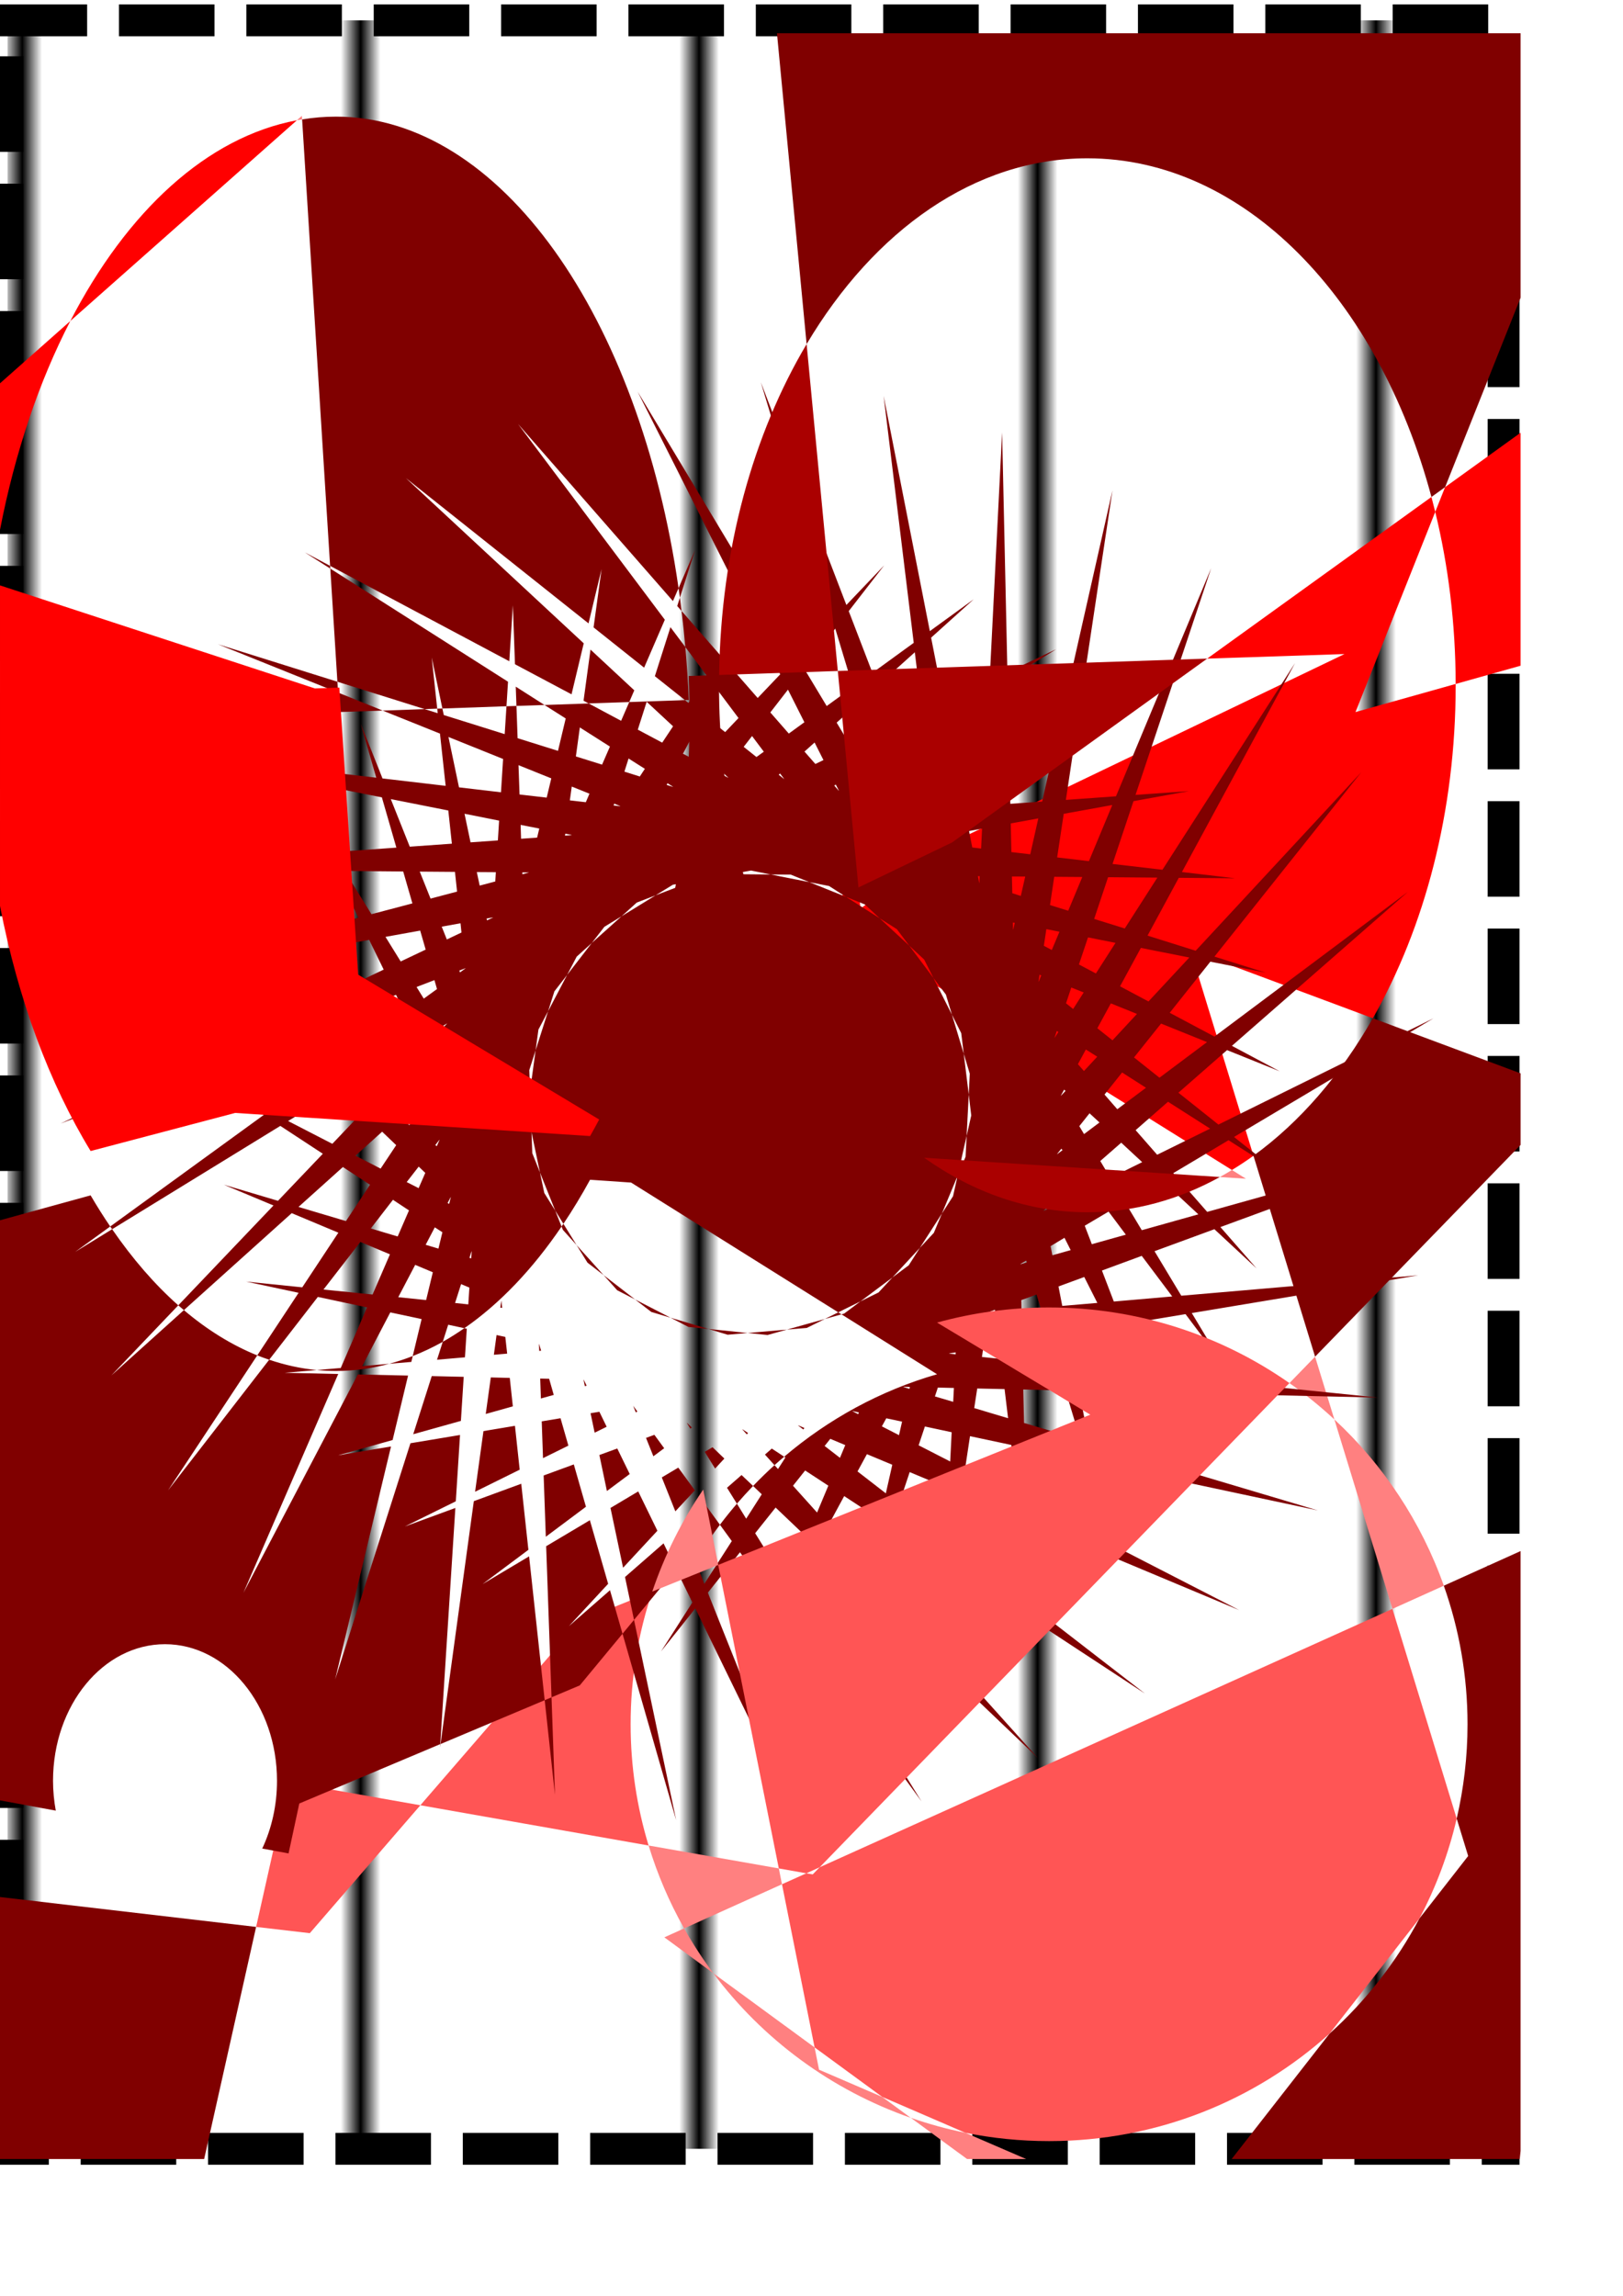 <?xml version="1.0" encoding="UTF-8"?>
<svg width="210mm" height="297mm" version="1.1" xmlns="http://www.w3.org/2000/svg" xmlns:xlink="http://www.w3.org/1999/xlink">
<defs>
<pattern id="a" xlink:href="#b" patternTransform="matrix(9.736 0 0 9.852 5.948 6.927)"/>
<pattern id="b" width="17" height="1" patternTransform="translate(0) scale(10)" patternUnits="userSpaceOnUse">
<rect y="-.5" width="1" height="2"/>
</pattern>
</defs>
<rect x="3.683" y="9.943" width="731.62" height="1040.7" fill="url(#a)" stroke="#000" stroke-dasharray="31.144,31.144" stroke-linecap="square" stroke-width="15.572"/>
<path d="m1873.4-192.06v0.732l0.725-0.446-0.725-0.287z" fill="#ff8080"/>
<path d="m379.96 16.26 14.501 151.99c33.039-55.582 82.281-90.85 137.29-90.85 76.808 0 142.37 68.759 168.27 165.59l6.683-4.808 36.915-92.634v-129.29h-363.66z" fill="#800000"/>
<path d="m706.7 238.18-4.823 12.101c6.418 26.36 9.943 54.658 9.993 84.131l31.745-8.916v-113.91l-36.915 26.59z" fill="#f00"/>
<path d="m711.87 334.41-48.988 13.757 38.995-97.888c-0.596-2.446-1.215-4.88-1.86-7.292l-109.67 79.036 67.146-2.229-191.85 92.092-44.859 32.353-0.977-10.317-21.972 10.54 204.62 127.6c3.569-2.181 7.084-4.48 10.529-6.974l-30.799-100.47 89.181 33.245c25.329-44.382 40.508-101.06 40.508-162.82 0-0.213 3.6e-4 -0.424 0-0.637z" fill="#f00"/>
<path d="m671.37 497.87c-15.891 27.845-35.758 50.847-58.382 67.222l30.137 98.238 100.5-103.52v-34.996l-72.253-26.94z" fill="#800000"/>
<path d="m643.12 663.33-12.547 12.929c7.735 5.415 15.076 11.364 21.972 17.769l-9.426-30.697z" fill="#ff8080"/>
<path d="m652.55 694.02 28.403 92.634 25.125-11.336c-11.086-31.313-29.642-59.116-53.528-81.297z" fill="#ff8080"/>
<path d="m706.07 775.32c7.508 21.207 11.601 43.998 11.601 67.764 0 15.852-1.857 31.298-5.296 46.11l5.611 18.278-23.832 30.538c-11.267 21.281-26.207 40.339-43.976 56.332l-47.853 61.299h140.88l0.41-3.98v-293.28l-37.545 16.941z" fill="#800000"/>
<path d="m650.18 994.34 43.976-56.332c8.066-15.236 14.225-31.604 18.221-48.817l-31.429-102.54-280.09 126.32-3.405 3.503-3.121-0.541-11.916 5.35 15.951 79.769 33.069 24.201 40.634 17.546c13.233 2.677 26.923 4.076 40.95 4.076 52.767 0 100.87-19.879 137.16-52.542z" fill="#f55"/>
<path d="m472.07 1042.8c-9.125-1.846-18.029-4.312-26.669-7.324l27.52 20.157h28.876l-29.727-12.833z" fill="#ff8080"/>
<path d="m445.4 1035.5-13.965-10.222-30.893-13.311-2.175-10.891-49.524-36.27c24.153 32.268 57.684 57.142 96.558 70.693z" fill="#ff8080"/>
<path d="m348.84 964.79c-5.216-6.968-9.979-14.294-14.28-21.909l-9.678 4.363 23.958 17.546z" fill="#ff8080"/>
<path d="m334.56 942.88 47.853-21.59-1.545-7.738-63.678-11.209c4.335 14.228 10.182 27.814 17.37 40.537z" fill="#ff8080"/>
<path d="m317.19 902.35c-5.715-18.755-8.795-38.647-8.795-59.261 0-22.696 3.717-44.508 10.592-64.898l-35.464 14.33-77.959 90.15 111.63 19.679z" fill="#f55"/>
<path d="m205.57 882.67-64.435-11.368-15.888 70.852 26.259 3.057 54.064-62.541z" fill="#f55"/>
<path d="m125.24 942.15-125.24-14.616v128.11h99.836l25.408-113.49z" fill="#800000"/>
<path d="m164.28 57.031c-5.58 0-11.086 0.452-16.531 1.369l13.688 218.28 87.625 46.635 1.75-27.375 1.031 28.842 27.656 14.698 5.969-24.931-86.969-80.789 89.312 71.045 6.375-26.56-3.906 28.516 24.719 19.684 10.125-23.432-71.781-95.715 75.75 86.59 2.75-6.322c-19.09-132.54-86.87-230.54-167.56-230.54zm167.56 230.54c0.222 1.54 0.448 3.079 0.656 4.628l7.406-23.269-8.062 18.641zm0.656 4.628-1.312 4.106 2.125 2.444c-0.267-2.193-0.52-4.375-0.812-6.55zm0.812 6.55c0.707 5.816 1.326 11.697 1.844 17.631l10.406 13.883-8.875 13.427-1.719-1.369-27.25 0.945-3.969 9.158-15.875-8.473-21.594 0.75 10.375 6.583-3.781 15.838-19.75-6.192-0.562-15.773-4.875 0.163-0.875 13.622-29.781-9.321-0.688-3.194-2.531 0.065 0.25 2.216-6.375-1.988-20.531 0.717 28 11.243 2.781 25.55-30.875-3.617-10.625-26.626 7.562 26.267-111.53-13.068 114.28 22.682 7.094 24.572-31 2.216-15-24.181 11.906 24.409-111.94 7.984 116.31 0.945 11.156 22.878-30.125 7.984-18.875-20.988 15.875 21.77-108.78 28.776 114.59-20.792 14.906 20.434-28.281 13.459-22.156-17.109 19.344 18.478-102.12 48.623 109.19-41.877 18.156 17.338-25.5 18.511-24.719-12.71 22.188 14.567-75.062 54.522c0.306 0.45 0.63 0.89 0.938 1.336l82.25-50.513 20.781 13.622-21.938 23.008-26.5-7.887 24.312 10.168-46.562 48.819c0.907 0.803 1.833 1.571 2.75 2.346l52.719-47.417 22.812 9.549-17.656 26.723-27.438-2.803 25.656 5.475-20.219 30.601c1.93 0.778 3.89 1.456 5.844 2.118l23.781-30.699 24.062 5.117-12.844 29.624-11.719 1.01c3.092 0.292 6.21 0.456 9.344 0.456 8.877 0 17.577-1.232 26.094-3.52l-13.25 1.141 13.75-26.267 15.312 3.259-4.344 18.087c4.978-1.956 9.881-4.275 14.688-6.974l2.656-8.343 7.906 1.695c17.387-12.033 33.407-28.909 47.531-49.699l-3.094-7.789-5.344-8.604-2.125-10.038-3.75-9.451-0.375-10.233-2.125-10.038 1.406-10.168-0.375-10.168 3.094-9.679 1.375-10.135 4.719-8.962 3.094-9.744 6.219-8.017 4.688-8.962 7.375-6.648 6.156-7.919 8.406-5.149 7.438-6.713 9.188-3.52 8.438-5.182 9.625-1.727 9.188-3.52 9.781 0.065 9.656-1.76 9.625 1.923 9.781 0.065 9.125 3.683 9.625 1.89 8.375 5.345 9.094 3.65 7.281 6.779 8.406 5.345 6.094 8.082 7.25 6.746 4.531 8.995 6.094 8.115 2.969 9.842 4.531 9.027 1.25 10.07 2.938 9.777-0.5 10.2 1.219 10.2-2.25 10.005-0.531 10.2-3.906 9.386-2.219 9.907-5.438 8.473-3.938 9.418-6.844 7.365-5.438 8.506-7.969 5.964-6.812 7.333-8.844 4.367-7.969 5.964-1.312 0.358 46.75 29.298c-27.729 7.979-53.086 21.9-74.75 40.313l0.594 0.391-3.625 5.638-1.719-1.89c-3.602 3.255-7.095 6.662-10.469 10.168l4.25 4.074-7.625 11.928-4.531-7.333c-2.867 3.333-5.649 6.781-8.312 10.298l5.812 7.984-13.438 20.922-6.438-16.132-7.375 8.897 7.969 16.327-15.344 23.953 16.781-21.053 51 104.58-44.875-112.27 15.719-19.749 18.844 25.843-11.031 26.43 12.906-23.855 68.031 93.368-63.312-102.1 12.125-22.356 22.938 21.9-6.344 28.059 8.625-25.876 82.875 79.16-79.719-88.61 8.094-24.279 26.281 17.272-1.438 28.776 4.062-27.082 95.062 62.409-93.562-72.316 3.844-25.387 28.812 12.091 3.5 28.613-0.594-27.408 104.16 43.637-104.41-53.675-0.562-25.68 30.438 6.485 8.312 27.473-5.281-26.821 109.94 23.464-111.84-33.306-4.969-25.192 31.031 0.717 12.875 25.517-9.781-25.452 112.19 2.542-115.75-11.863-9.156-23.823 30.688-5.117 17 22.682-13.938-23.204 110.78-18.446-115.91 9.972-13.094-21.77 29.281-10.754 20.625 19.163-17.688-20.205 105.88-38.879-112.34 31.449-16.594-18.934 27.031-16.099 23.531 14.991-20.844-16.588 97.531-58.009-105.16 51.947-19.562-15.578 23.781-20.825 25.75 10.363-23.375-12.449 86.094-75.314-94.625 70.784-21.875-11.634 19.875-24.996 27.062 5.377-25.062-7.854 71.844-90.207-81.031 87.339-23.531-7.398 15.281-28.255 27.562 0.228-26.031-3.063 55.312-102.17-64.844 101.06-24.406-2.835 10.25-30.699 27.156-4.921-26.156 1.858 37-110.87-46.562 111.55-24.5 1.76 4.812-32.1 25.906-9.94-25.406 6.713 17.469-115.99-26.75 118.46-23.812 6.29-0.719-32.492 23.75-14.6-23.844 11.341-2.594-117.35-6.125 121.53-22.344 10.657-6.25-31.84 20.875-18.804-21.5 15.61-22.594-114.98 14.719 120.71-20.188 14.665-11.594-30.178 17.344-22.389-18.5 19.391-41.844-108.91 35.062 116.02-17.344 18.185-16.531-27.473 13.25-25.289-14.906 22.552-59.781-99.397 54.312 107.64-13.969 21.15-18.844-21.542zm-2.688 468.44-6.125-12.579-18.844 16.458 4.406 20.955 20.562-24.833zm-20.562 24.833-5.625 6.779 26.219 91.152-20.594-97.931zm-5.625 6.779-6.125-21.281-20.125 17.598 19.219-20.727-8.938-31.09-21.375 12.71 2.625 73.88 13.812-5.833 20.906-25.257zm-34.719 31.09-3.344 1.401 5.031 46.342-1.688-47.743zm-3.344 1.401-7.625-70.328-22.75 13.557 22.406-16.751-3.5-32.296-23.188 8.506-16.281 118.76 50.938-21.444zm-50.938 21.444-0.125 0.033-0.094 1.662 0.219-1.695zm-0.125 0.033 7.375-115.46-24.719 9.06 24.938-12.319 2.062-32.426-24.25 4.041-36.812 115.46 27.312-113.87-25.844 4.302 26.625-7.463 7.562-31.514-24.562-0.554-55.938 106.73 46.344-106.96-26.188-0.587 15.719-1.336c-7.915-0.747-15.686-2.478-23.281-5.051l-49.438 63.843 43.594-65.961c-12.534-5.051-24.541-12.535-35.875-22.128l-35.469 31.938 32.719-34.284c-11.591-10.261-22.413-22.794-32.344-37.217l-18.062 11.08 17.125-12.417c-3.302-4.863-6.505-9.941-9.594-15.219l-44.312 12.188v283.63l27.281 5.019c-0.855-4.69-1.344-9.596-1.344-14.6 0-36.891 24.506-66.776 54.75-66.776 30.244 0 54.781 29.885 54.781 66.776 0 12.063-2.632 23.375-7.219 33.143l12.875 2.379 5.25-24.409 68.938-29.037zm122.69-94.476 4.969-5.996 0.938 4.791c2.602-3.958 5.309-7.81 8.156-11.569l-6.688-9.19-11.969 10.461 4.594 11.504zm22.375-23.073c2.559-2.975 5.191-5.848 7.906-8.669l-5.625-5.345-7.125 6.225 4.844 7.789zm18.375-18.837c1.563-1.413 3.145-2.775 4.75-4.139l-6.062-3.976-3.344 2.933 4.656 5.182zm32.75-73.75-1.562-0.978-6.562 3.259 8.125-2.281zm-8.125 2.281-18.531 5.182 9.688-0.815 8.844-4.367zm-18.531 5.182-19.219 1.662 9.75 0.978 9.469-2.64zm-19.219 1.662-19.219-1.988 9.438 2.835 9.781-0.847zm-19.219-1.988-18.469-5.475 8.75 4.497 9.719 0.978zm-18.469-5.475-17.344-8.93 7.906 6.094 9.438 2.835zm-17.344-8.93-15.406-11.895 6.656 7.398 8.75 4.497zm-15.406-11.895-13.219-14.698 5.344 8.604 7.875 6.094zm-13.219-14.698-6.438-10.396c-0.301 0.449-0.604 0.891-0.906 1.336l0.656 1.629 6.688 7.43zm-6.438-10.396c4.551-6.791 8.899-13.966 13.031-21.542l20.062 1.369 101.31 63.451 10.844-5.345 15.656-11.7 13.406-14.47 10.781-16.784 7.656-18.38 4.438-19.586 1.031-20.205-2.438-19.977-5.781-19.097-9.062-17.957-11.781-15.741-14.5-13.427-16.375-10.429-18-7.235-18.906-3.748-19.281-0.163-18.969 3.454-18.062 6.909-16.625 10.233-14.562 13.068-12.062 15.61-9.312 17.761-6.094 19.097-2.719 19.847 0.719 20.205 4.125 19.684 7.469 18.641 4 6.453zm-48.438 51.035c-3.47 2.402-6.987 4.64-10.562 6.648l-2.812 8.767 13.656-1.173 0.906-13.981-1.188-0.261zm-25.25 13.622c-3.776 1.484-7.604 2.742-11.469 3.78l10.781-0.912 0.688-2.868zm-14.688-315.6-21.812-8.799 0.594 9.516 21.219-0.717zm-21.812-8.799-0.344-5.312-58.406-18.315 58.75 23.627zm-0.344-5.312 42.688 13.394 6.125-0.228-2.688-25.029 5.219 24.963 31.344-1.108 0.75-11.993-86.906-55.304 3.469 55.304zm-3.469-55.304-0.094-1.336-12.406-6.616 12.5 7.952zm91.031 67.134 13.719-0.456-14.062-8.962 0.344 9.418zm35.312-1.206 19.844-0.684 2.469-5.736-21.406-19.912-3.406 24.996 2.5 1.336zm47.094-1.629 1.844-0.065c-0.34-8.732-0.913-17.36-1.656-25.876l-7.281-9.712-7.625 23.953 14.719 11.7zm33.25-39.075 13.344 26.463-11.031 11.569-13.906-15.904 11.594-22.128zm40.25 4.106 8.625 28.548-12.812 9.321-11-18.283 15.188-19.586zm38.906 11.569 3.625 29.721-14.219 6.779-7.688-20.042 18.281-16.458zm-96.812 18.022 10.594 14.144-6.531 6.876-10.656-8.473 6.594-12.547zm34.781 0.261 8.031 15.936-7.625 5.54-9.031-10.331 8.625-11.146zm98.344 0.391-1.5 29.917-15.125 4.008-4.156-21.15 20.781-12.775zm-167.44 5.54 12.906 11.993-5.312 7.984-11.938-6.355 4.344-13.622zm103.28 0.847 5.219 17.175-8.469 4.041-7.125-11.863 10.375-9.353zm-135.97 11.7 14.719 9.353-3.844 8.832-12.812-4.008 1.938-14.176zm168.47 1.369 2.188 17.859-9 2.412-5-13.003 11.812-7.267zm-84.25 2.835 5.75 7.659-3.594 2.607-6.25-4.986 4.094-5.279zm-148.47 0.456 26.719 10.754-1.031 16.295-20.531-2.412-5.156-24.638zm117.84 2.216 6.938 6.42-3.094 3.259-7-3.715 3.156-5.964zm179.09 0.196-6.594 29.167-15.562 1.108-0.469-21.574 22.625-8.701zm-117.88 0.293 4.344 8.604-3.969 1.89-5.312-6.062 4.938-4.432zm-90.969 7.821 7.969 5.051-2.469 3.748-7.531-2.379 2.031-6.42zm120.56 0.978 2.812 9.288-4.25 1.108-4.188-6.974 5.625-3.422zm-174.38 2.281 16.031 6.453-2.25 9.418-13.281-1.532-0.5-14.339zm228.16 1.858-0.906 17.989-9.219 0.652-2.719-13.72 12.844-4.921zm-128 1.988 2.375 2.216-0.062 0.065-2.875-1.532 0.562-0.75zm27.75 0.228 1.969 2.607-0.062 0.033-2.562-2.021 0.656-0.619zm-55.062 4.758 2.688 1.695-0.062 0.065-3.031-0.945 0.406-0.815zm82.312 0.652 1.5 2.933-0.094 0.033-2.156-2.477 0.75-0.489zm-129.12 0.978 8.656 3.487-1.781 4.171-7.812-0.913 0.938-6.746zm175.94 1.434 1.188 9.679-4.375 0.326-2.906-7.659 6.094-2.346zm-264.44 4.693 28.125 5.573 1.75 16.229-20.594 1.466-9.281-23.269zm109.25 2.216 2.969 1.206-0.062 0.065-3.188-0.358 0.281-0.912zm243.59 0.684-11.438 27.44-15.531-1.825 3.219-21.313 23.75-4.302zm-109.28 0.424 0.938 3.161h-0.062l-1.719-2.835 0.844-0.326zm-207.5 3.845 16.906 3.357-0.594 9.679-13.375 0.945-2.938-13.981zm280.59 2.281-3.938 17.533-9.219-1.075-0.312-14.013 13.469-2.444zm-253.16 3.161 9.125 1.792-1.062 4.432-7.844 0.554-0.219-6.779zm225.66 1.825-0.469 9.744-4.312-0.521-1.594-8.05 6.375-1.173zm-203.81 2.477 3.094 0.619-0.031 0.098-3.219 0.228 0.156-0.945zm181.91 1.499 0.406 3.292h-0.094l-1.188-3.129 0.875-0.163zm-289.84 16.718 28.656 0.261 4.5 15.61-20.031 5.279-13.125-21.15zm36.75 0.326 17.219 0.13 1.031 9.646-12.969 3.422-5.281-13.199zm27.906 0.228 9.312 0.065-0.281 4.53-7.625 2.021-1.406-6.616zm22.25 0.163 3.156 0.033-0.031 0.065-3.094 0.815-0.031-0.912zm222.81 1.825 0.875 0.033-0.156 3.292-0.094-0.033-0.625-3.292zm16.625 0.163 6.5 0.033-2.156 9.483-4.156-1.336-0.188-8.18zm20.688 0.163 13.719 0.098-6.875 16.49-8.906-2.77 2.062-13.818zm26.344 0.196 24.094 0.196-15.938 24.866-14.969-4.66 6.812-20.401zm-300.81 19.651v0.065l-2.938 1.401-0.188-0.912 3.125-0.554zm254.28 2.509 0.875 0.163-0.719 3.226-0.094-0.033-0.062-3.357zm-270.16 0.358 0.469 4.53-7.156 3.389-2.5-6.257 9.188-1.662zm286.5 2.868 6.406 1.271-3.75 8.93-3.875-2.053 1.219-8.147zm-306.22 0.717 2.688 9.288-12.219 5.801-7.438-12.025 16.969-3.063zm326.59 3.324 13.438 2.672-9.594 14.959-8.281-4.4 4.438-13.231zm-351.53 1.206 7.094 14.535-18.781 8.962-16.531-18.38 28.219-5.117zm377.38 3.943 23.688 4.693-19.969 21.476-13.906-7.398 10.188-18.771zm-330.34 9.94v0.098l-2.625 1.923-0.344-0.88 2.969-1.141zm280.78 3.161 0.844 0.326-1.25 3.031-0.094-0.065 0.5-3.292zm-295.91 2.64 1.25 4.367-6.469 4.693-3.531-5.703 8.75-3.357zm311.44 3.617 6.062 2.412-5.156 8.082-3.469-2.77 2.562-7.724zm-330.22 3.585 4.219 8.669-11 7.984-9.406-10.429 16.188-6.225zm349.56 4.171 12.781 5.149-11.969 12.905-7.406-5.899 6.594-12.156zm-373.34 4.954 9.469 13.003-16.969 12.286-19.375-14.991 26.875-10.298zm48.656 4.888 0.031 0.065-2.281 2.379-0.469-0.782 2.719-1.662zm349.25 0.033 22.469 9.06-23.25 17.403-12.438-9.907 13.219-16.555zm-51 3.617 0.781 0.489-1.781 2.77-0.062-0.065 1.062-3.194zm-312.12 4.888 1.969 4.041-5.562 5.833-4.469-4.954 8.062-4.921zm326.34 4.171 5.562 3.52-6.5 7.007-2.938-3.357 3.875-7.17zm-343.62 6.42 5.625 7.724-9.469 9.907-11-8.506 14.844-9.125zm361.34 4.823 11.688 7.463-14.031 10.494-6.25-7.17 8.594-10.787zm-334.47 4.302 0.062 0.098-1.844 2.77-0.625-0.717 2.406-2.151zm306.12 4.074 0.688 0.619-2.219 2.379-0.031-0.098 1.562-2.9zm-354.81 0.196 11.5 11.015-14.562 15.284-21.625-11.146 24.688-15.154zm405.62 5.736 20.594 13.134-25.906 12.775-10.531-12.025 15.844-13.883zm-369.16 0.978 2.656 3.65-4.469 6.779-5.25-4.074 7.062-6.355zm330.78 4.66 4.875 4.497-7.562 5.67-2.312-3.878 5-6.29zm-345.94 8.995 6.875 6.583-7.625 11.471-12.281-6.322 13.031-11.732zm28 3.976 0.062 0.065-1.344 3.063-0.719-0.554 2-2.575zm333.44 1.401 10.25 9.516-15.562 7.691-4.938-8.245 10.25-8.962zm-29.281 2.933 0.562 0.717-2.594 1.955-0.031-0.098 2.062-2.575zm-314.28 8.767 3.219 3.063-3.25 7.463-5.844-2.966 5.875-7.561zm-37.062 0.196 13.25 8.669-11.75 17.761-23.219-6.909 21.719-19.521zm361.62 4.725 4.031 5.377-8.438 4.139-1.625-4.237 6.031-5.279zm38.688 1.662 18.031 16.751-27.656 7.756-8.312-13.85 17.938-10.657zm-347.62 8.343 0.062 0.065-0.781 3.226-0.781-0.391 1.5-2.9zm-28.219 1.304 7.844 5.182-5.531 12.742-13.156-3.911 10.844-14.013zm320.62 3.161 0.406 0.847-2.844 1.401v-0.098l2.438-2.151zm29.344 2.607 8.438 11.276-16.625 4.66-3.469-9.027 11.656-6.909zm-329.5 7.691 3.719 2.412-1.938 7.984-6.25-1.858 4.469-8.538zm307.94 5.117 3.031 6.029-8.969 2.509-0.875-4.465 6.812-4.074zm-344.34 2.021 14.469 6.062-8.5 19.651-24-2.444 18.031-23.269zm54.344 4.628 0.094 0.065-0.219 3.324-0.875-0.228 1-3.161zm327.78 2.183 14.906 19.847-28.562 2.477-5.812-15.154 19.469-7.17zm-56.5 2.314 0.281 0.88-3.062 0.88-0.031-0.098 2.812-1.662zm-298.81 2.086 8.625 3.617-3.281 13.59-13.625-1.401 8.281-15.806zm327.19 5.931 6.406 12.677-17.156 1.466-1.844-9.516 12.594-4.628zm-304.75 3.487 4.062 1.695-0.531 8.213-6.469-0.684 2.938-9.223zm281.41 5.084 1.938 6.485-9.281 0.815-0.094-4.562 7.438-2.737zm-261.75 3.129-0.469 3.292 0.906 0.098-0.375-3.357-0.062-0.033zm241.41 4.334 0.094 0.945-3.156 0.261 0.031-0.065 3.031-1.141zm55.969 8.31 11.25 22.291-28.469-2.9-3.125-16.001 20.344-3.389zm-299.69 4.041-1.312 9.646 6.5-0.554-0.906-8.18-4.281-0.912zm270.28 0.847 4.156 13.655-17.156-1.727-0.219-9.712 13.219-2.216zm-249.53 3.585 0.125 3.324 0.906-0.098-0.938-3.194-0.094-0.033zm225.06 0.521 0.812 6.713-9.25-0.945 0.656-4.497 7.781-1.271zm-21.281 3.52-0.031 0.945-3.125-0.326v-0.098l3.156-0.521zm-256.22 11.602-9.062 28.418 23.312-6.518 1.375-21.542-15.625-0.358zm28.875 0.652-2.469 17.859 13.25-3.715-1.5-13.916-9.281-0.228zm24.156 0.554 0.344 9.744 6.281-1.76-2.25-7.887-4.375-0.098zm21.188 0.489 0.656 3.226 0.875-0.228-1.469-2.998h-0.062zm156.41 3.52 3.188 0.098-0.188 0.912-3.062-0.912 0.062-0.098zm16.875 0.391 7.844 0.196-0.344 6.779-8.938-2.64 1.438-4.334zm19.25 0.456 13.375 0.293 1.719 14.242-16.562-4.954 1.469-9.581zm22.531 0.489 20.625 0.489 7.281 24.051-27.531-8.18-0.375-16.36zm-190.72 8.115 1.219 3.063 0.781-0.391-1.938-2.672h-0.062zm107.16 2.412 3.156 0.684-0.344 0.847-2.844-1.466 0.031-0.065zm-123.75 0.358-4.312 0.717 2 9.516 5.875-2.9-3.562-7.333zm-19 3.161-9.188 1.532 0.625 17.989 12.406-6.127-3.844-13.394zm159.31 0.033 7.719 1.629-1.5 6.616-8.375-4.302 2.156-3.943zm-97.531 2.249 1.719 2.803 0.719-0.554-2.375-2.249h-0.062zm54.5 1.206-0.094 0.065 2.562 1.955 0.5-0.75-2.969-1.271zm-138.56 0.228-15.406 2.575-4.094 29.656 21.812-10.787-2.312-21.444zm200.47 0.326 13.094 2.803-0.719 14.307-15.438-7.919 3.062-9.19zm-89.156 1.401-0.094 0.065 2.156 2.379 0.625-0.652-2.688-1.792zm-43.125 2.672-4.094 1.499 3.594 8.995 5.281-3.943-4.781-6.55zm154.34 0.652 20.219 4.302 3.062 25.029-25.719-13.199 2.438-16.132zm-68.312 1.304 7.312 3.063-2.594 6.225-7.5-5.801 2.781-3.487zm-57.594 4.106-3.812 2.249 5.062 8.18 4.531-4.888-5.781-5.54zm-46.594 0.619-8.75 3.194 3.688 17.598 11.156-8.31-6.094-12.482zm122.09 2.77 12.406 5.182-3.156 13.981-13.844-10.722 4.594-8.441zm-143.34 5.019-14.75 5.41 1.062 29.95 19.625-14.665-5.938-20.694zm51.094 1.564-8.062 4.791 6.625 16.588 9.531-10.266-8.094-11.113zm62.031 1.401 11.344 7.43-5.5 13.134-11.781-13.101 5.938-7.463zm51.125 0.782 19.156 8.017-1.281 25.192-23-17.794 5.125-15.415zm-132.75 9.451-13.562 8.082 6.156 29.233 16.781-18.087-9.375-19.228zm100.72 2.281 17.5 11.471-5.562 24.572-19.625-21.835 7.688-14.209zm-33.531 5.605 15.25 14.535-9.656 23.138-15.594-25.126 10-12.547z" fill="#800000"/>
<path d="m44.323 562.79 70.677-18.629 173.57 11.305c1.507-2.65 2.997-5.344 4.445-8.088l-117.87-70.821-9.205-140.37-11.948 0.414-153.99-50.377v156.74c8.9 46 24.28 86.984 44.323 119.83z" fill="#f00"/>
<path d="m147.75 58.357-0.126-1.72-2.427 2.165c0.851-0.159 1.699-0.308 2.553-0.446z" fill="#ff8080"/>
<path d="m145.2 58.803c-44.01 8.223-83.068 44.523-110.81 98.143l110.81-98.143z" fill="#f00"/>
<path d="m34.393 156.95-34.393 30.475v71.617c7.372-38.061 19.173-72.67 34.393-102.09z" fill="#f00"/>
<path d="m336.8 330.53c0.275 6.784 0.41 13.636 0.41 20.539 0 75.454-16.722 144.26-44.197 196.32l15.604 9.394 143.31 9.298c-59.429-42.108-100.31-129.74-100.31-231.03 0-1.68 0.041-3.359 0.063-5.031l-14.879 0.509z" fill="#800000"/>
<path d="m351.68 330.02 58.036-1.942-15.258-159.82c-26.012 43.76-41.953 100.11-42.778 161.77z" fill="#a00"/>
<path d="m409.72 328.07 10.088 105.85 45.836-22.036 124.71-89.863-180.63 6.05z" fill="#a00"/>
<path d="m451.93 566.07c24.063 17.05 51.146 26.653 79.819 26.653 22.835 0 44.705-6.134 64.813-17.227l-144.63-9.426z" fill="#a00"/>
<path d="m596.56 575.5 12.736 0.828-6.841-4.267c-1.955 1.194-3.905 2.341-5.895 3.439z" fill="#ff8080"/>
<path d="m458.26 646.67 74.932 45.027-181.96 73.464 29.632 148.39 13.461 2.388 6.526-2.962 229.71-236.73c-33.262-23.287-73.806-36.971-117.55-36.971-18.968 0-37.327 2.578-54.757 7.388z" fill="#f55"/>
<path d="m351.24 765.16-7.345-36.843c-10.461 15.259-18.885 32.016-24.904 49.867l32.249-13.024z" fill="#ff8080"/>
</svg>
